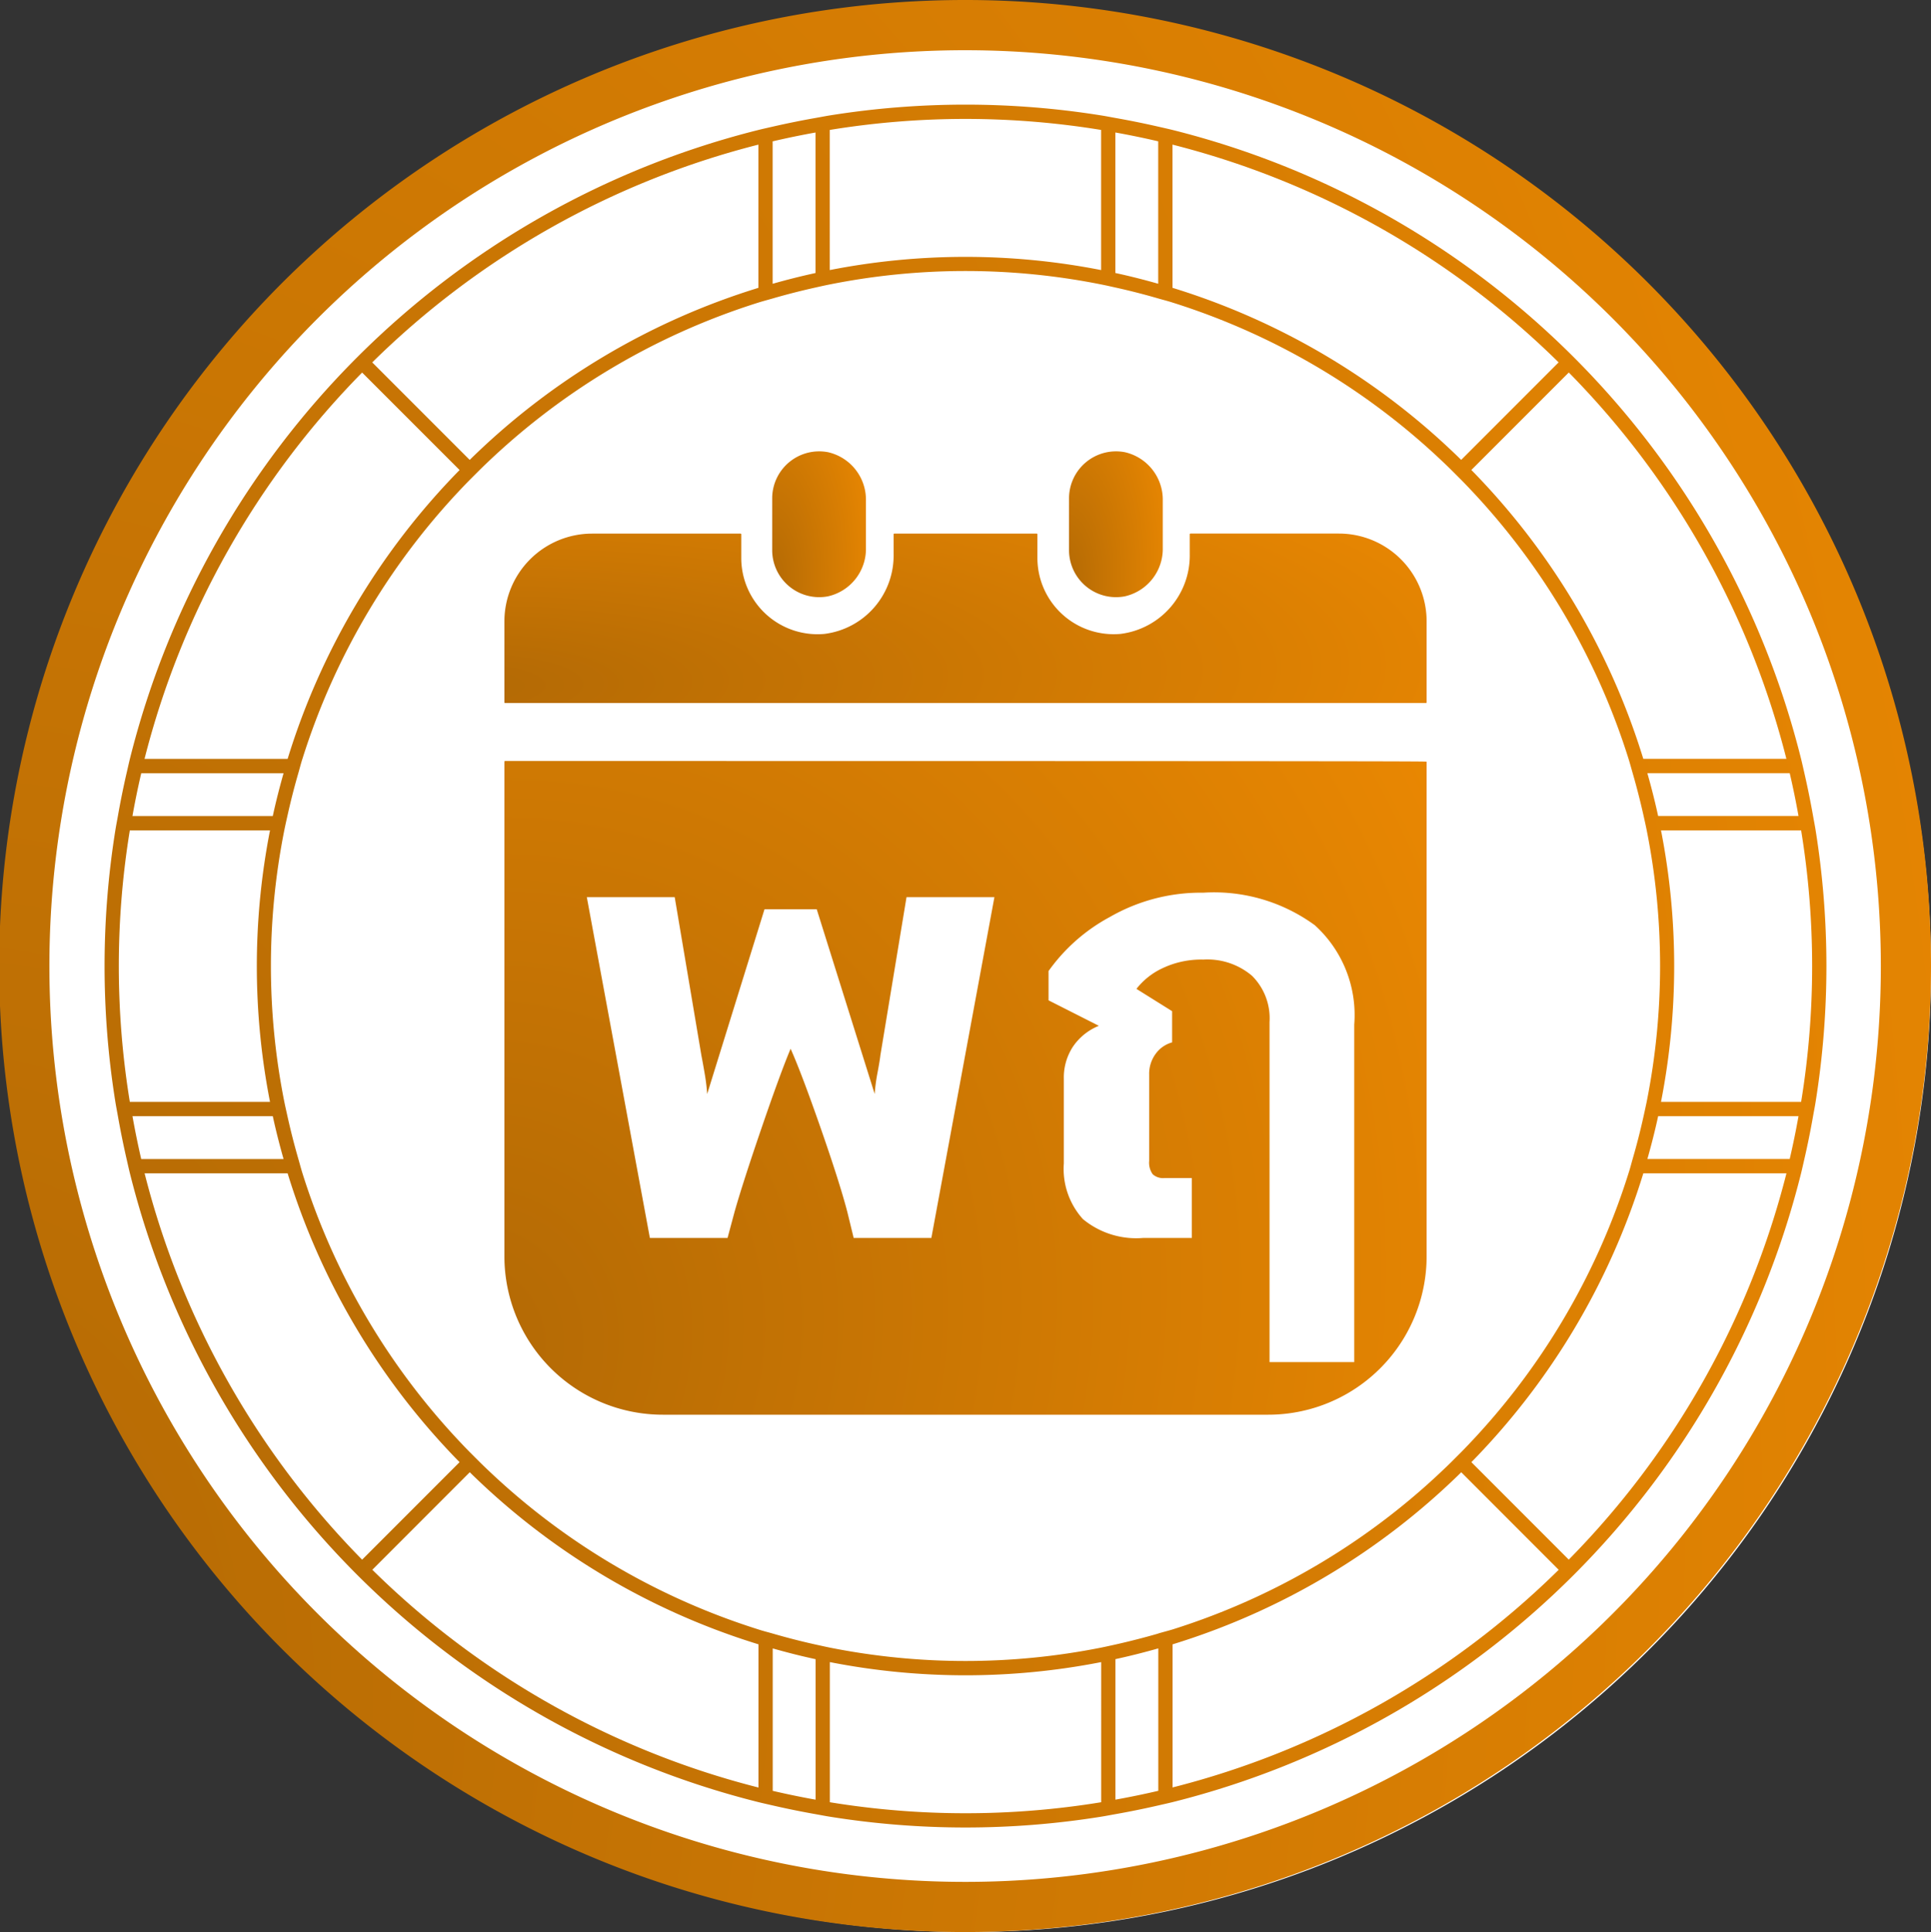 <svg xmlns="http://www.w3.org/2000/svg" xmlns:xlink="http://www.w3.org/1999/xlink" width="75.8" height="75.833" viewBox="0 0 75.8 75.833">
  <rect x="0" y="0" width="75.8" height="75.833" fill="#333333" stroke="none"/>
  <defs>
    <radialGradient id="radial-gradient" cx="0.083" cy="0.906" r="2.394" gradientTransform="matrix(0.124, -0.992, 0.684, 0.085, -0.684, 0.915)" gradientUnits="objectBoundingBox">
      <stop offset="0" stop-color="#b26905"/>
      <stop offset="1" stop-color="#ff9300"/>
    </radialGradient>
  </defs>
  <g id="Group_3947" data-name="Group 3947" transform="translate(-1254.681 -3424.257)">
    <g id="Group_3933" data-name="Group 3933" transform="translate(1254.903 3424.479)">
      <path id="Path_1056" data-name="Path 1056" d="M226.787,1509.847a37.805,37.805,0,1,0,37.789,37.805A37.8,37.8,0,0,0,226.787,1509.847Z" transform="translate(-188.998 -1509.847)" fill="#fff"/>
    </g>
    <g id="Group_3940" data-name="Group 3940" transform="translate(1254.681 3424.257)">
      <g id="Group_1161" data-name="Group 1161" transform="translate(19.799 17.721)">
        <path id="Path_1057" data-name="Path 1057" d="M224.545,1562.979a.027.027,0,0,0-.027.028v19.41a6.219,6.219,0,0,0,6.22,6.219H254.5a6.219,6.219,0,0,0,6.219-6.219v-19.41C260.719,1562.991,260.707,1562.979,224.545,1562.979Z" transform="translate(-224.517 -1550.83)" fill="url(#radial-gradient)"/>
        <path id="Path_1058" data-name="Path 1058" d="M224.545,1553.706h36.146a.028.028,0,0,0,.028-.028V1550.5a3.445,3.445,0,0,0-3.445-3.446h-5.825a.028.028,0,0,0-.028.029v.774a3.1,3.1,0,0,1-2.715,3.135,2.993,2.993,0,0,1-3.265-2.977v-.931a.028.028,0,0,0-.028-.029h-5.589a.028.028,0,0,0-.028.029v.774a3.1,3.1,0,0,1-2.715,3.135,2.993,2.993,0,0,1-3.265-2.977v-.931a.028.028,0,0,0-.027-.029h-5.826a3.446,3.446,0,0,0-3.445,3.446v3.182A.028.028,0,0,0,224.545,1553.706Z" transform="translate(-224.517 -1543.833)" fill="url(#radial-gradient)"/>
        <path id="Path_1059" data-name="Path 1059" d="M245.453,1547a1.912,1.912,0,0,0,1.49-1.909v-1.839a1.914,1.914,0,0,0-1.49-1.91,1.845,1.845,0,0,0-2.19,1.807v2.043A1.845,1.845,0,0,0,245.453,1547Z" transform="translate(-232.75 -1541.315)" fill="url(#radial-gradient)"/>
        <path id="Path_1060" data-name="Path 1060" d="M266.229,1547a1.911,1.911,0,0,0,1.49-1.909v-1.839a1.913,1.913,0,0,0-1.49-1.91,1.845,1.845,0,0,0-2.19,1.807v2.043A1.845,1.845,0,0,0,266.229,1547Z" transform="translate(-241.874 -1541.315)" fill="url(#radial-gradient)"/>
      </g>
      <g id="Group_1164" data-name="Group 1164">
        <g id="Group_1162" data-name="Group 1162" transform="translate(4.105 4.106)">
          <path id="Path_1061" data-name="Path 1061" d="M263.672,1545.521c-.03-.188-.067-.375-.1-.561q-.15-.848-.341-1.682c-.043-.187-.084-.375-.13-.561a33.916,33.916,0,0,0-24.671-24.684c-.186-.046-.374-.087-.561-.13q-.834-.191-1.682-.341c-.187-.033-.373-.071-.561-.1a33.7,33.7,0,0,0-10.651,0c-.188.03-.374.068-.561.1q-.848.15-1.682.341c-.187.043-.375.084-.56.13a33.917,33.917,0,0,0-24.672,24.684c-.046.186-.086.373-.13.561q-.192.834-.341,1.682c-.033.186-.07.373-.1.561a33.742,33.742,0,0,0,0,10.656c.03.187.067.373.1.561q.15.848.341,1.683c.043.187.084.375.13.561a33.915,33.915,0,0,0,24.672,24.683c.185.046.373.087.56.13q.833.192,1.682.342c.187.033.372.07.561.1a33.668,33.668,0,0,0,10.651,0c.188-.03.373-.067.561-.1q.848-.15,1.682-.342c.187-.043.375-.084.561-.13a33.914,33.914,0,0,0,24.671-24.683c.046-.186.087-.374.13-.561q.192-.834.341-1.683c.033-.187.071-.373.1-.561a33.709,33.709,0,0,0,0-10.656Zm-.669-.561H257.49c-.123-.568-.266-1.128-.423-1.682h5.588Q262.85,1544.112,263,1544.96Zm-.477-2.243h-5.618a27.863,27.863,0,0,0-6.75-11.339l3.825-3.826A33.235,33.235,0,0,1,262.525,1542.717Zm-24.1-24.109a33.226,33.226,0,0,1,15.158,8.547l-3.825,3.827a27.845,27.845,0,0,0-11.332-6.753Zm-2.242-.476q.848.152,1.682.347v5.59c-.554-.157-1.114-.3-1.682-.422Zm-11.211-.1a33.02,33.02,0,0,1,10.651,0v5.5a27.642,27.642,0,0,0-10.651,0Zm-2.242.448q.833-.195,1.682-.347v5.515c-.568.123-1.128.265-1.682.422Zm-.56.13v5.62a27.845,27.845,0,0,0-11.332,6.753l-3.826-3.827A33.228,33.228,0,0,1,222.173,1518.608Zm-15.555,8.944,3.826,3.826a27.856,27.856,0,0,0-6.751,11.339h-5.617A33.246,33.246,0,0,1,206.618,1527.552Zm-8.672,15.726h5.588c-.157.554-.3,1.115-.423,1.682H197.6Q197.751,1544.112,197.946,1543.278Zm-.447,12.9a33.059,33.059,0,0,1,0-10.656H203a27.69,27.69,0,0,0,0,10.656Zm.1.561h5.512c.123.568.266,1.128.423,1.683h-5.588Q197.751,1557.587,197.6,1556.738Zm.477,2.243h5.617a27.861,27.861,0,0,0,6.75,11.338l-3.825,3.827A33.247,33.247,0,0,1,198.076,1558.981Zm24.1,24.108a33.222,33.222,0,0,1-15.158-8.547l3.825-3.828a27.844,27.844,0,0,0,11.333,6.754Zm2.242.477q-.849-.153-1.682-.347v-5.59c.554.157,1.114.3,1.682.422Zm11.211.1a33.03,33.03,0,0,1-10.651,0v-5.5a27.649,27.649,0,0,0,10.651,0Zm2.242-.448q-.833.194-1.682.347v-5.515c.567-.123,1.127-.265,1.682-.422Zm0-6.173q-.831.24-1.682.431c-.187.041-.373.083-.561.121a27.252,27.252,0,0,1-10.651,0c-.188-.038-.374-.081-.561-.121q-.852-.189-1.682-.431c-.187-.054-.376-.1-.56-.161a27.278,27.278,0,0,1-10.937-6.566q-.2-.2-.4-.4a27.3,27.3,0,0,1-6.562-10.941c-.058-.186-.107-.374-.161-.561q-.24-.831-.429-1.683c-.041-.187-.084-.373-.122-.561a27.254,27.254,0,0,1,0-10.656c.038-.188.08-.375.122-.561q.188-.852.429-1.682c.054-.187.1-.376.161-.561a27.308,27.308,0,0,1,6.562-10.942q.2-.2.4-.4a27.29,27.29,0,0,1,10.937-6.565c.185-.058.373-.107.56-.161q.83-.241,1.682-.43c.186-.042.372-.084.561-.121a27.177,27.177,0,0,1,10.651,0c.188.037.374.08.561.121q.851.188,1.682.43c.187.054.375.1.561.161a27.29,27.29,0,0,1,10.936,6.565q.2.2.4.4a27.3,27.3,0,0,1,6.562,10.942c.058.185.108.374.162.561q.24.831.43,1.682c.041.186.084.373.121.561a27.26,27.26,0,0,1,0,10.656c-.038.187-.08.373-.121.561q-.188.852-.43,1.683c-.054.187-.1.375-.162.561a27.288,27.288,0,0,1-6.562,10.941q-.2.2-.4.4a27.28,27.28,0,0,1-10.936,6.566C238.243,1576.943,238.055,1576.991,237.868,1577.045Zm.561,6.044v-5.62a27.842,27.842,0,0,0,11.332-6.754l3.825,3.828A33.218,33.218,0,0,1,238.429,1583.089Zm15.554-8.943-3.825-3.827a27.858,27.858,0,0,0,6.75-11.338h5.618A33.237,33.237,0,0,1,253.983,1574.146Zm8.672-15.726h-5.588c.157-.554.3-1.115.423-1.683H263Q262.85,1557.586,262.655,1558.42Zm.447-2.243h-5.5a27.716,27.716,0,0,0,0-10.656h5.5a33.053,33.053,0,0,1,0,10.656Z" transform="translate(-196.506 -1517.038)" fill="url(#radial-gradient)"/>
        </g>
        <g id="Group_1163" data-name="Group 1163">
          <path id="Path_1062" data-name="Path 1062" d="M227.086,1509.717a37.916,37.916,0,1,0,37.9,37.916A37.908,37.908,0,0,0,227.086,1509.717Zm0,73.863a35.946,35.946,0,1,1,35.931-35.947A35.939,35.939,0,0,1,227.086,1583.58Z" transform="translate(-189.186 -1509.717)" fill="url(#radial-gradient)"/>
        </g>
      </g>
    </g>
    <path id="Path_7031" data-name="Path 7031" d="M-12.9,0l-2.475-13.375h3.45l1.05,6.225q.05.25.125.688a7.971,7.971,0,0,1,.1.813L-8.4-12.9h2.05l2.275,7.25a7.083,7.083,0,0,1,.112-.837q.088-.463.113-.688l1.025-6.2H.625L-1.85,0H-4.9l-.25-1.025q-.3-1.15-1.05-3.3t-1.175-3.1q-.4.95-1.137,3.1t-1.063,3.3L-9.85,0ZM8.825-13.55A6.71,6.71,0,0,1,13.2-12.275a4.757,4.757,0,0,1,1.55,3.9V4.875H11.425V-8.475a2.349,2.349,0,0,0-.687-1.813,2.705,2.705,0,0,0-1.912-.637,3.539,3.539,0,0,0-1.6.338A2.79,2.79,0,0,0,6.2-9.775L7.6-8.9v1.225a1.184,1.184,0,0,0-.637.438A1.323,1.323,0,0,0,6.7-6.4v3.375a.778.778,0,0,0,.138.525.6.6,0,0,0,.463.15H8.375V0h-1.9A3.283,3.283,0,0,1,4.1-.738a2.938,2.938,0,0,1-.75-2.187V-6.25a2.2,2.2,0,0,1,.362-1.263,2.238,2.238,0,0,1,1.013-.812l-1.975-1v-1.15A7.045,7.045,0,0,1,5.163-12.6,7.164,7.164,0,0,1,8.825-13.55Z" transform="translate(1293.091 3472.845)" fill="#fff"/>
  </g>
</svg>
